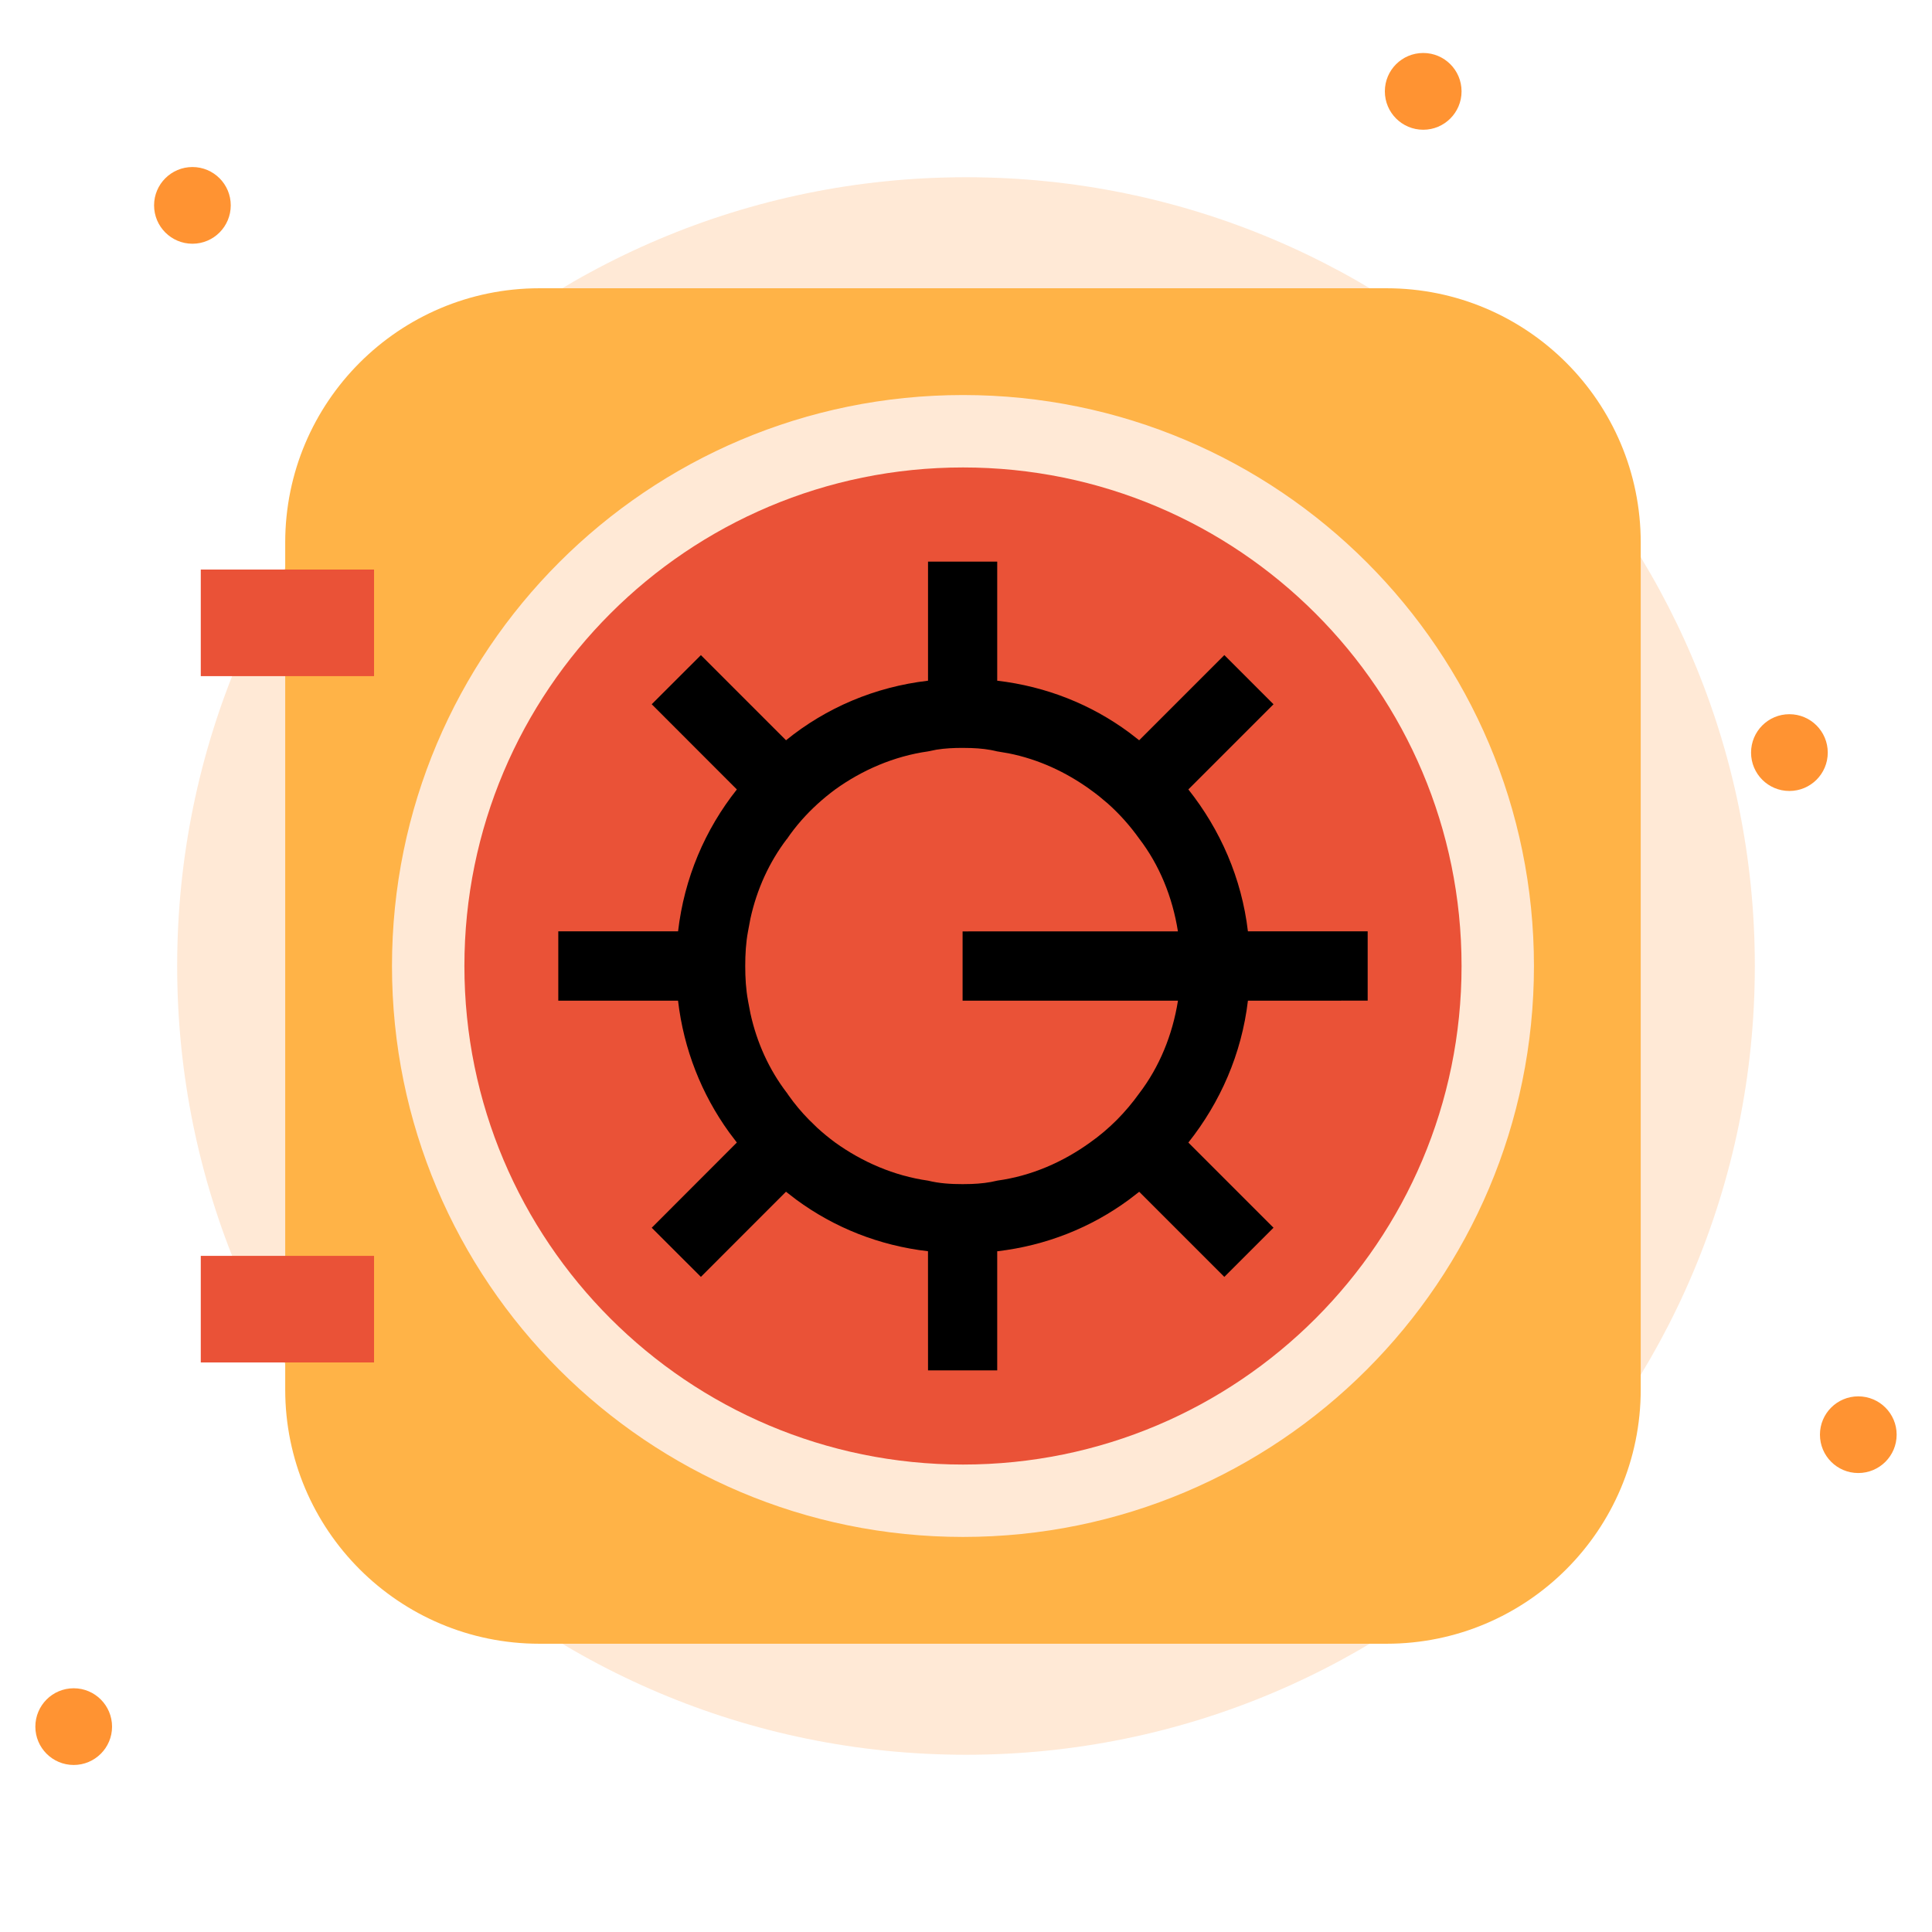 <svg width="64" height="64" viewBox="0 0 64 64" fill="none" xmlns="http://www.w3.org/2000/svg">
<path opacity="0.2" d="M32 58.129C46.432 58.129 58.131 46.431 58.131 32C58.131 17.569 46.432 5.871 32 5.871C17.568 5.871 5.869 17.569 5.869 32C5.869 46.431 17.568 58.129 32 58.129Z" fill="#FF9332"/>
<path fill-rule="evenodd" clip-rule="evenodd" d="M45.93 9.549C50.58 9.549 54.351 13.318 54.351 17.972V46.03C54.351 50.682 50.58 54.451 45.93 54.451H17.869C13.219 54.451 9.448 50.682 9.448 46.03V17.972C9.448 13.318 13.219 9.549 17.869 9.549H45.93ZM31.901 13.086C21.453 13.086 12.985 21.555 12.985 32C12.985 42.445 21.453 50.913 31.901 50.913C42.346 50.913 50.814 42.445 50.814 32C50.814 21.555 42.346 13.086 31.901 13.086Z" fill="#FFB347"/>
<path fill-rule="evenodd" clip-rule="evenodd" d="M48.416 32C48.416 41.12 41.022 48.515 31.901 48.515C22.778 48.515 15.384 41.12 15.384 32C15.384 22.879 22.778 15.485 31.901 15.485C41.022 15.485 48.416 22.879 48.416 32Z" fill="#EA5237"/>
<path fill-rule="evenodd" clip-rule="evenodd" d="M6.651 22.398H12.391V18.867H6.651V22.398Z" fill="#EA5237"/>
<path fill-rule="evenodd" clip-rule="evenodd" d="M6.651 45.133H12.391V41.602H6.651V45.133Z" fill="#EA5237"/>
<path fill-rule="evenodd" clip-rule="evenodd" d="M62.829 47.525C62.829 48.228 62.26 48.796 61.557 48.796C60.856 48.796 60.288 48.228 60.288 47.525C60.288 46.824 60.856 46.256 61.557 46.256C62.26 46.256 62.829 46.824 62.829 47.525Z" fill="#FF9332"/>
<path fill-rule="evenodd" clip-rule="evenodd" d="M60.547 24.931C60.547 25.634 59.978 26.202 59.275 26.202C58.574 26.202 58.006 25.634 58.006 24.931C58.006 24.228 58.574 23.659 59.275 23.659C59.978 23.659 60.547 24.228 60.547 24.931Z" fill="#FF9332"/>
<path fill-rule="evenodd" clip-rule="evenodd" d="M7.644 6.802C7.644 7.505 7.076 8.074 6.375 8.074C5.674 8.074 5.104 7.505 5.104 6.802C5.104 6.101 5.674 5.533 6.375 5.533C7.076 5.533 7.644 6.101 7.644 6.802Z" fill="#FF9332"/>
<path fill-rule="evenodd" clip-rule="evenodd" d="M3.712 57.198C3.712 57.898 3.143 58.467 2.442 58.467C1.739 58.467 1.171 57.898 1.171 57.198C1.171 56.495 1.739 55.926 2.442 55.926C3.143 55.926 3.712 56.495 3.712 57.198Z" fill="#FF9332"/>
<path fill-rule="evenodd" clip-rule="evenodd" d="M48.416 3.026C48.416 3.729 47.847 4.298 47.147 4.298C46.443 4.298 45.875 3.729 45.875 3.026C45.875 2.323 46.443 1.755 47.147 1.755C47.847 1.755 48.416 2.323 48.416 3.026Z" fill="#FF9332"/>
<path fill-rule="evenodd" clip-rule="evenodd" d="M33.034 18.605L33.034 22.549C34.654 22.739 36.139 23.332 37.399 24.261L37.735 24.521L37.738 24.521L40.558 21.701L42.187 23.33L39.366 26.151C40.421 27.481 41.132 29.088 41.339 30.853L41.339 30.851L45.306 30.852V33.147L44.436 33.146L44.436 33.149L41.339 33.149C41.131 34.914 40.421 36.52 39.366 37.849L42.187 40.67L40.558 42.299L37.738 39.479L37.399 39.74C36.139 40.667 34.654 41.261 33.036 41.45C33.035 41.45 33.035 41.45 33.034 41.45L33.034 45.396H30.742L30.741 41.449C29.122 41.261 27.637 40.667 26.377 39.74L26.039 39.479C26.038 39.478 26.038 39.478 26.037 39.477L23.218 42.298L21.589 40.671L24.409 37.848L24.154 37.511C23.244 36.251 22.65 34.766 22.461 33.148L22.461 33.148L18.494 33.148V30.851L22.462 30.851C22.667 29.087 23.355 27.48 24.41 26.151L24.41 26.151L24.409 26.151L21.589 23.329L23.218 21.702L26.038 24.522C27.369 23.443 28.975 22.757 30.741 22.549C30.741 22.549 30.741 22.549 30.742 22.549L30.742 18.605H33.034ZM31.888 24.775C31.596 24.775 31.304 24.788 31.021 24.834L30.742 24.891C29.617 25.05 28.562 25.508 27.668 26.151C27.263 26.451 26.887 26.79 26.553 27.169C26.377 27.369 26.213 27.579 26.063 27.801L26.061 27.798C25.48 28.565 25.074 29.451 24.859 30.428L24.779 30.853C24.709 31.222 24.687 31.61 24.687 31.999C24.687 32.39 24.709 32.779 24.779 33.148L24.778 33.148L24.859 33.572C25.074 34.55 25.48 35.435 26.061 36.196L26.063 36.197L26.123 36.285C26.326 36.573 26.552 36.842 26.797 37.091L27.073 37.36C27.262 37.533 27.461 37.696 27.667 37.848C28.562 38.491 29.617 38.951 30.741 39.11H30.742C31.108 39.202 31.499 39.226 31.888 39.226L32.179 39.221C32.471 39.21 32.759 39.179 33.036 39.11H33.034C34.182 38.951 35.214 38.491 36.108 37.849C36.109 37.849 36.109 37.849 36.11 37.849L36.109 37.848C36.425 37.625 36.724 37.372 37.002 37.093C37.267 36.825 37.513 36.534 37.737 36.221C38.403 35.349 38.839 34.294 39.022 33.148L39.021 33.148L31.887 33.149V30.854L39.019 30.853L39.02 30.852C38.839 29.706 38.403 28.649 37.737 27.78C37.432 27.353 37.085 26.964 36.704 26.624L36.412 26.379C36.313 26.3 36.212 26.224 36.109 26.152L36.109 26.15C35.314 25.579 34.41 25.154 33.413 24.955L33.036 24.891L33.034 24.891C32.76 24.821 32.472 24.791 32.181 24.78L31.888 24.775Z" fill="black"/>
</svg>
